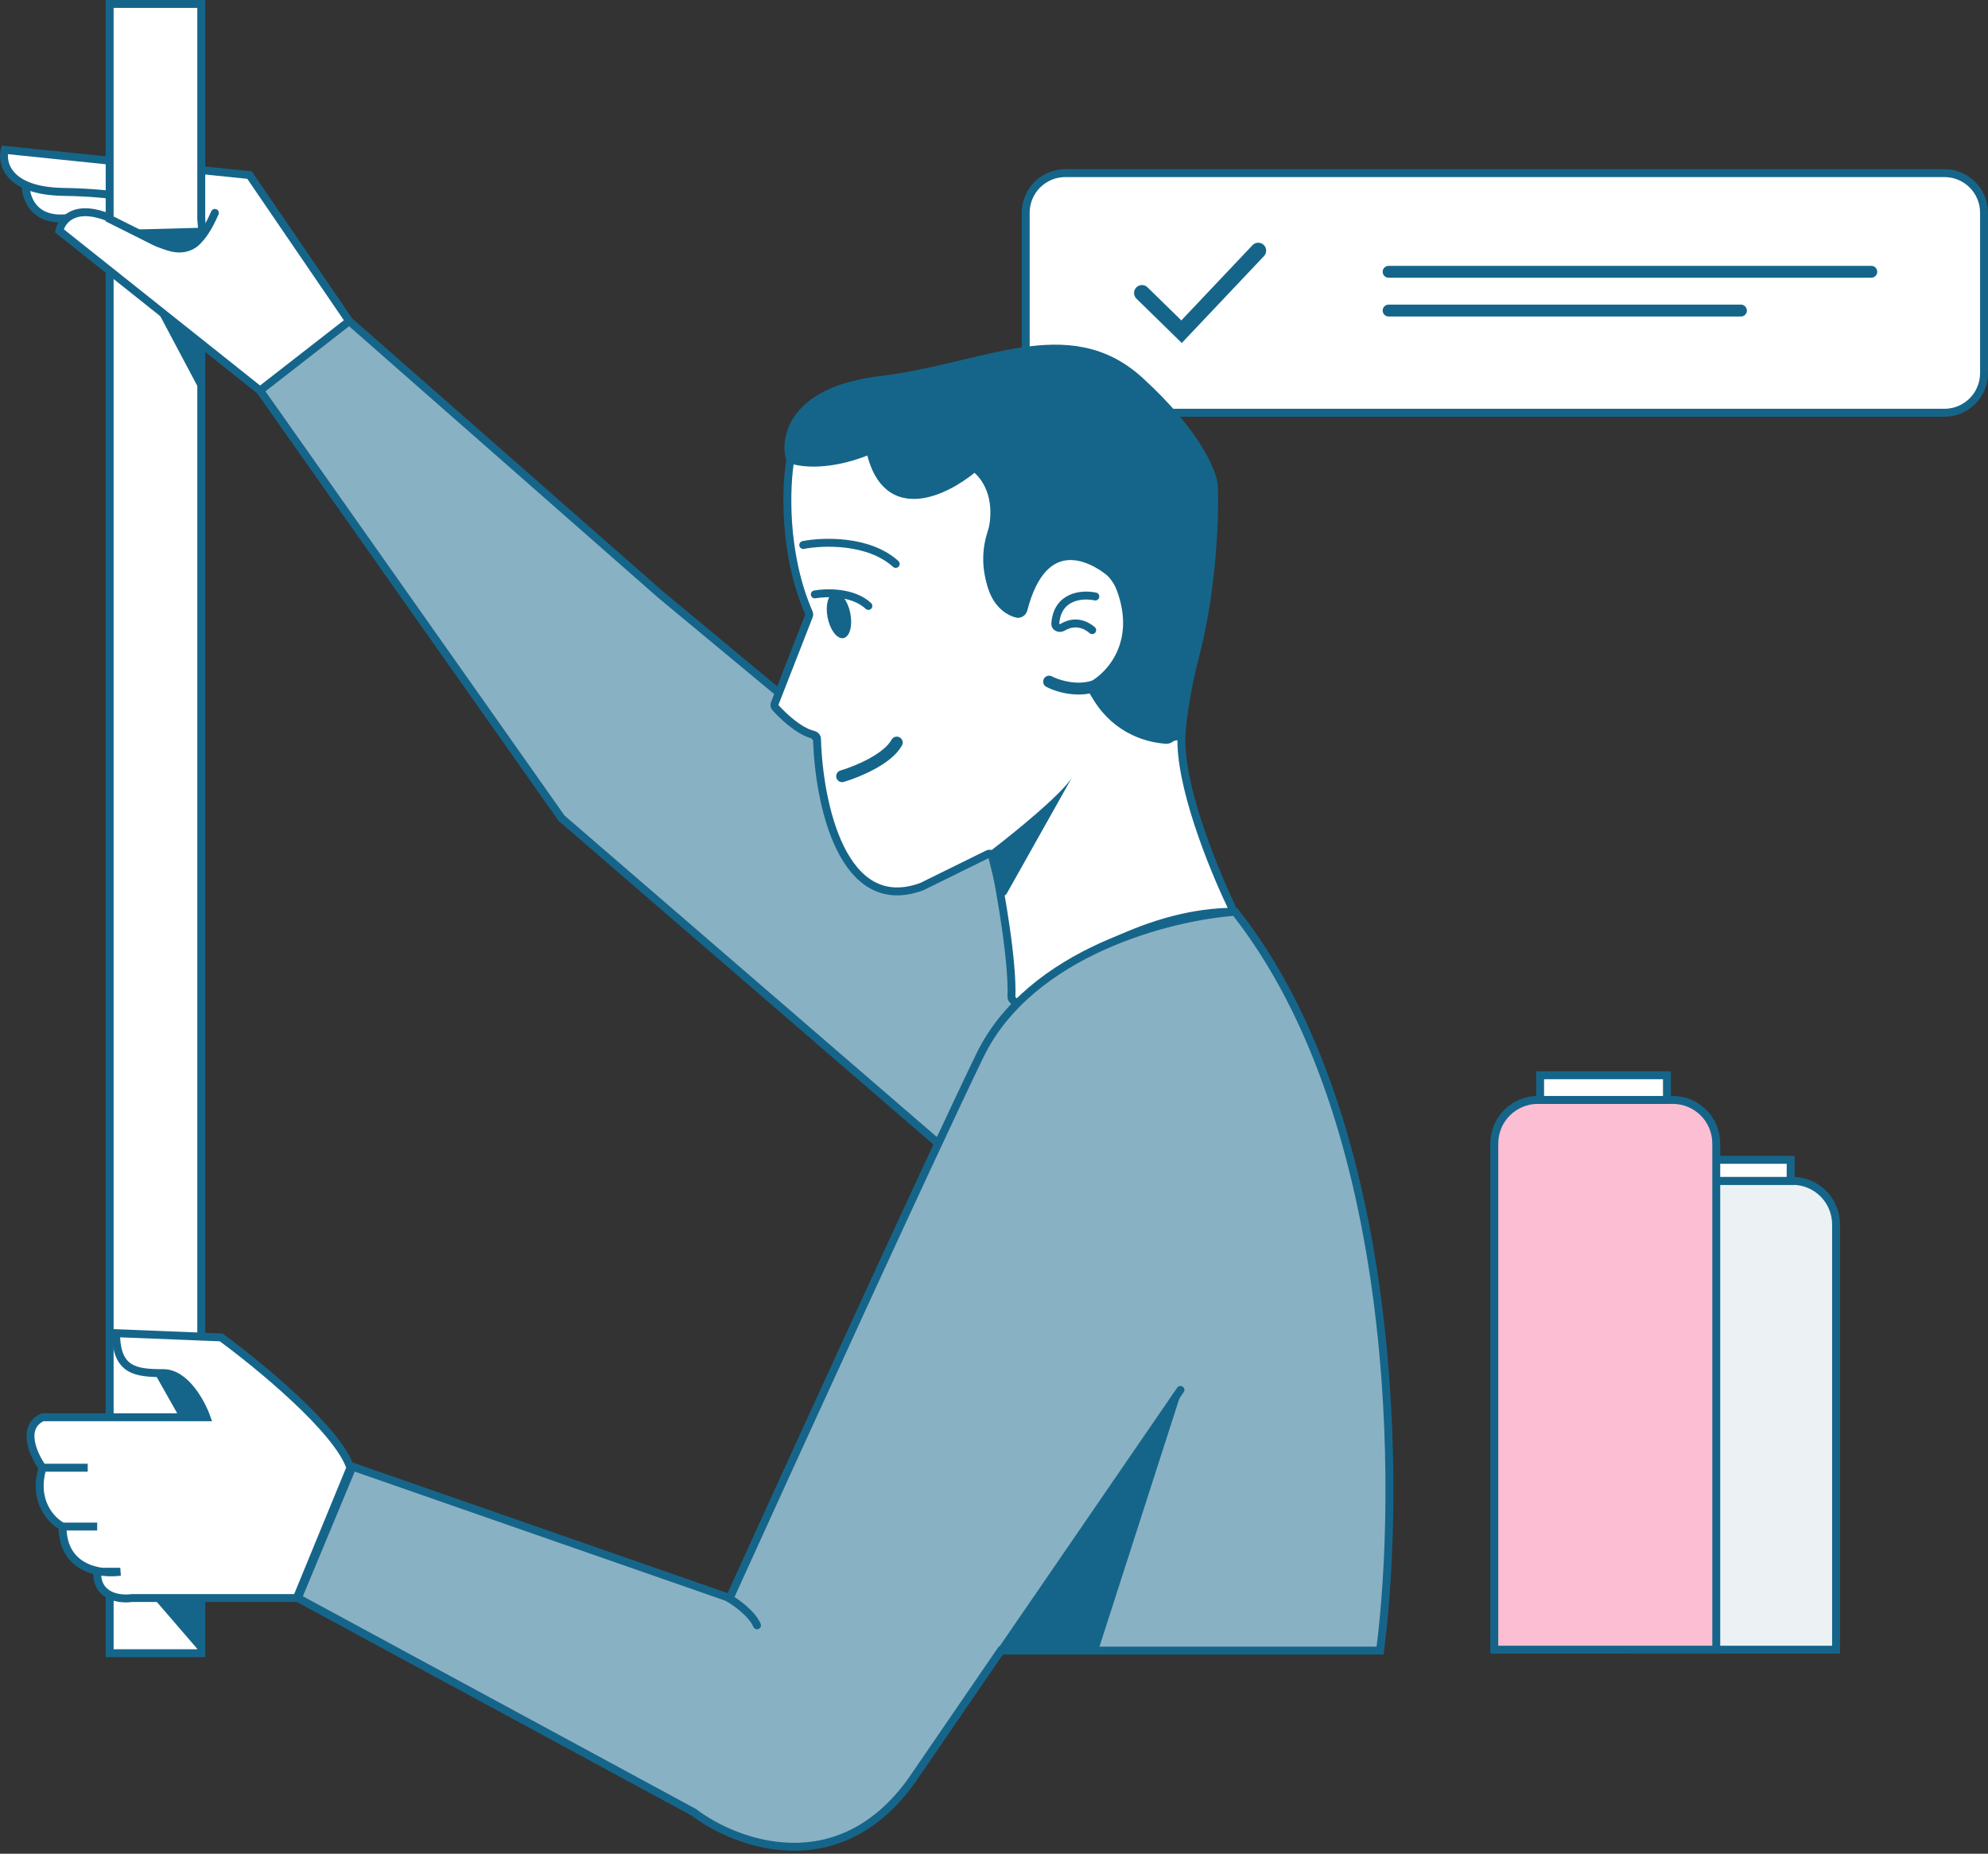 <svg width="502" height="468" viewBox="0 0 502 468" fill="none" xmlns="http://www.w3.org/2000/svg">
<rect x="0" y="0" width="502" height="468" fill="#333333" stroke="none"/>
<path d="M259.007 53.705C259.007 48.182 263.484 43.705 269.007 43.705H491C496.523 43.705 501 48.182 501 53.705V94.203C501 99.726 496.523 104.203 491 104.203H269.007C263.484 104.203 259.007 99.726 259.007 94.203V53.705Z" fill="white" stroke="#15658A" stroke-width="2"/>
<path d="M350.644 68.616H472.53" stroke="#15658A" stroke-width="3" stroke-linecap="round"/>
<path d="M350.644 78.402H439.612" stroke="#15658A" stroke-width="3" stroke-linecap="round"/>
<path d="M288.366 73.967L298.361 83.74L317.726 63.278" stroke="#15658A" stroke-width="4" stroke-linecap="round"/>
<rect x="27.69" y="68.616" width="23.132" height="348.754" fill="white" stroke="#15658A" stroke-width="2"/>
<path d="M88.189 80.626L65.502 98.42L14.79 58.384L17.014 55.27H14.345C8.295 55.27 6.486 49.636 6.338 46.819C0.644 45.039 0.703 39.849 1.445 37.477L63.278 44.15L88.189 80.626Z" fill="white"/>
<path d="M88.189 81.071L65.663 98.592L141.809 206.575L236.792 288.558L259.344 251.414L250.323 215.331L205.75 185.881L196.464 174.738L166.749 150.063L88.189 81.071Z" fill="white"/>
<path d="M88.189 81.071L65.663 98.592L141.809 206.575L236.792 288.558L259.344 251.414L250.323 215.331L205.75 185.881L196.464 174.738L166.749 150.063L88.189 81.071Z" fill="#15658A" fill-opacity="0.5"/>
<path d="M65.663 98.592L88.189 81.071M65.663 98.592L141.809 206.575L236.792 288.558L259.344 251.414L250.323 215.331L205.75 185.881L196.464 174.738L166.749 150.063L88.189 81.071M65.663 98.592L14.988 58.264C15.607 55.345 19.392 50.782 29.58 55.876C42.315 62.243 47.887 68.346 54.255 53.753M88.189 81.071L63.01 44.202L1.191 37.834C0.307 41.283 2.04 48.235 16.049 48.447C30.058 48.659 38.512 50.835 40.989 51.896" stroke="#15658A" stroke-width="2" stroke-linecap="round"/>
<path d="M204.255 154.722C197.644 139.532 198.42 122.325 199.648 115.572C199.846 94.612 219.546 99.653 250.588 90.898C281.63 82.142 291.978 100.714 302.325 113.45C312.672 126.185 299.141 169.431 298.345 185.616C297.739 197.944 306.066 218.629 310.91 228.748C311.23 229.417 310.741 230.191 310 230.213C288.583 230.86 268.021 244.189 257.86 252.91C257.065 253.592 255.364 252.665 255.403 251.618C255.73 242.801 252.807 225.835 250.85 216.32C250.718 215.681 250.019 215.346 249.434 215.634L232.812 223.821C212.614 231.317 206.767 202.657 206.302 186.536C206.286 186.012 205.873 185.599 205.362 185.484C201.927 184.714 197.843 180.924 195.796 178.636C195.55 178.362 195.486 177.973 195.62 177.63L204.272 155.493C204.369 155.244 204.362 154.966 204.255 154.722Z" fill="white"/>
<path d="M199.648 115.572C198.42 122.325 197.644 139.532 204.255 154.722C204.362 154.966 204.369 155.244 204.272 155.493L195.62 177.63C195.486 177.973 195.55 178.362 195.796 178.636C197.843 180.924 201.927 184.714 205.362 185.484C205.873 185.599 206.286 186.012 206.302 186.536C206.767 202.657 212.614 231.317 232.812 223.821L249.434 215.634C250.019 215.346 250.718 215.681 250.85 216.32C252.807 225.835 255.73 242.801 255.403 251.618C255.364 252.665 257.065 253.592 257.86 252.91C268.021 244.189 288.583 230.86 310 230.213C310.741 230.191 311.23 229.417 310.91 228.748C306.066 218.629 297.739 197.944 298.345 185.616M199.648 115.572C199.846 94.612 219.546 99.653 250.588 90.898C281.63 82.142 291.978 100.714 302.325 113.45C312.672 126.185 299.141 169.431 298.345 185.616M199.648 115.572C204.237 116.082 213.109 116.22 217.756 113.644C218.608 113.172 220.271 113.741 220.457 114.697C222.015 122.704 228.367 131.197 245.116 117.732C245.508 117.417 246.088 117.418 246.433 117.784C249.205 120.728 253.149 127.181 250.588 133.879C247.313 142.446 250.498 152.927 256.735 154.869C257.279 155.038 257.802 154.635 257.887 154.072C258.916 147.274 263.032 137.968 272.663 139.946C279.085 141.266 283.564 147.248 284.687 153.707C285.953 160.988 284.842 169.244 276.405 172.953C275.825 173.208 275.575 173.916 275.933 174.439C279.673 179.884 288.386 188.404 298.345 185.616" stroke="#15658A" stroke-width="2" stroke-linecap="round"/>
<path d="M222.2 96.469C201.678 98.932 198.683 109.529 199.786 115.025C199.854 115.367 200.117 115.634 200.455 115.721C206.903 117.371 214.773 115.156 218.899 113.441C219.502 113.191 220.201 113.555 220.354 114.191C224.29 130.541 238.263 123.88 245.467 117.945C245.829 117.647 246.349 117.625 246.708 117.926C252.614 122.878 251.965 131.083 250.854 134.675C248.105 148.811 253.317 153.594 256.914 154.442C257.391 154.555 257.839 154.206 257.962 153.731C263.166 133.662 276.045 139.707 282.034 145.431C282.12 145.512 282.189 145.61 282.239 145.717C289.16 160.332 281.98 169.612 276.861 172.929C276.418 173.216 276.235 173.787 276.478 174.257C281.112 183.215 289.025 185.927 294.564 186.284C295.589 186.35 297.906 183.492 297.989 182.468C298.243 179.314 299.185 173.797 301.529 164.656C305.774 148.1 306.305 129.811 306.04 122.736C305.774 119.375 301.688 109.417 287.467 96.469C269.691 80.285 248.731 93.285 222.2 96.469Z" fill="#15658A" stroke="#15658A" stroke-width="3" stroke-linecap="round"/>
<path d="M205.75 150.063C208.668 149.533 215.461 149.373 219.281 152.982" stroke="#15658A" stroke-width="2" stroke-linecap="round"/>
<path d="M202.831 137.593C207.784 136.62 219.387 136.214 226.179 142.369" stroke="#15658A" stroke-width="2" stroke-linecap="round"/>
<path d="M276.59 150.594C273.222 149.872 266.974 150.415 266.471 157.485C266.408 158.372 267.574 158.804 268.336 158.348C270.205 157.231 272.951 156.69 275.794 159.084" stroke="#15658A" stroke-width="2" stroke-linecap="round"/>
<path d="M212.648 195.963C216.274 194.902 224.11 191.718 226.445 187.473" stroke="#15658A" stroke-width="3" stroke-linecap="round"/>
<path d="M210.801 150.137C211.305 150.036 211.979 150.34 212.668 151.224C213.337 152.082 213.918 153.373 214.223 154.893C214.529 156.413 214.491 157.828 214.206 158.878C213.912 159.96 213.408 160.5 212.904 160.602C212.4 160.703 211.725 160.399 211.036 159.515C210.367 158.657 209.787 157.366 209.481 155.846C209.175 154.326 209.213 152.911 209.498 151.861C209.792 150.779 210.297 150.238 210.801 150.137Z" fill="#15658A" stroke="#15658A"/>
<path d="M264.915 172.084C267.48 173.411 273.83 175.268 278.712 172.084" stroke="#15658A" stroke-width="3" stroke-linecap="round"/>
<path d="M250.314 214.667C256.441 209.974 267.928 200.625 270.66 196.335L271.018 195.697C270.924 195.895 270.804 196.108 270.66 196.335L254.208 225.608C253.765 226.397 252.586 226.239 252.366 225.361L249.952 215.705C249.855 215.317 249.997 214.911 250.314 214.667Z" fill="#15658A"/>
<path d="M247.405 266.537C260.14 240.218 295.692 231.338 311.876 230.189C353.69 283.252 353.708 376.643 348.49 416.706H252.711L230.159 449.605C211.693 475.288 185.851 465.612 175.239 457.565L75.214 403.44L89.011 370.276L184.259 403.44C200.001 368.772 234.669 292.856 247.405 266.537Z" fill="white"/>
<path d="M247.405 266.537C260.14 240.218 295.692 231.338 311.876 230.189C353.69 283.252 353.708 376.643 348.49 416.706H252.711L230.159 449.605C211.693 475.288 185.851 465.612 175.239 457.565L75.214 403.44L89.011 370.276L184.259 403.44C200.001 368.772 234.669 292.856 247.405 266.537Z" fill="#15658A" fill-opacity="0.5"/>
<path d="M247.405 266.537C260.14 240.218 295.692 231.338 311.876 230.189C353.69 283.252 353.708 376.643 348.49 416.706H252.711L230.159 449.605C211.693 475.288 185.851 465.612 175.239 457.565L75.214 403.44L89.011 370.276L184.259 403.44C200.001 368.772 234.669 292.856 247.405 266.537Z" stroke="#15658A" stroke-width="2"/>
<path d="M6.498 46.59C6.41 49.774 8.355 55.929 16.845 55.08" stroke="#15658A" stroke-width="2"/>
<path d="M29.315 336.58L55.846 337.642C65.398 344.628 85.296 360.989 88.48 370.541L74.949 403.44H33.294C30.288 403.882 24.327 403.175 24.539 396.807H25.747C21.033 396.157 15.784 393.35 15.784 385.399C13.042 383.984 8.196 379.031 10.743 370.541C8.443 367.357 5.224 360.353 10.743 357.806H52.132C50.805 354.091 46.773 346.662 41.254 346.662C34.356 346.662 29.315 346.132 29.315 336.58Z" fill="white"/>
<path d="M15.784 385.399C15.784 396.223 25.512 397.515 30.376 396.807H24.539C24.327 403.175 30.288 403.882 33.294 403.44H74.949L88.48 370.541C85.296 360.989 65.398 344.628 55.846 337.642L29.315 336.58C29.315 346.132 34.356 346.662 41.254 346.662C46.773 346.662 50.805 354.091 52.132 357.806H10.743C5.224 360.353 8.443 367.357 10.743 370.541M15.784 385.399H24.539M15.784 385.399C13.042 383.984 8.196 379.031 10.743 370.541M10.743 370.541H22.151" stroke="#15658A" stroke-width="2"/>
<path d="M252.711 416.971L298.08 350.907" stroke="#15658A" stroke-width="2" stroke-linecap="round"/>
<path d="M183.994 403.44C185.851 404.501 189.884 407.367 191.158 410.338" stroke="#15658A" stroke-width="2" stroke-linecap="round"/>
<path d="M27.69 1H50.822V55.27L50.975 57.264C51.147 59.491 49.78 61.549 47.661 62.255C46.528 62.633 45.313 62.691 44.15 62.422L41.073 61.712C40.457 61.57 39.86 61.355 39.295 61.072L27.69 55.27V1Z" fill="white" stroke="#15658A" stroke-width="2"/>
<path d="M277.245 416.925L298.153 351.979L253.224 416.925H277.245Z" fill="#15658A"/>
<path d="M50.822 57.495L34.363 57.94C36.439 59.422 41.48 62.388 45.039 62.388C48.598 62.388 50.377 59.126 50.822 57.495Z" fill="#15658A"/>
<path d="M50.822 86.854L39.256 77.513L50.822 99.31V86.854Z" fill="#15658A"/>
<path d="M45.039 357.317L39.256 347.085V346.641H42.815L46.819 349.31L49.932 353.758L50.377 357.762L45.039 357.317Z" fill="#15658A"/>
<path d="M50.377 404.025H39.256L50.377 416.925V404.025Z" fill="#15658A"/>
<path d="M412.032 309.126C412.032 303.051 416.957 298.126 423.032 298.126H452.633C458.709 298.126 463.633 303.051 463.633 309.126V416.48H412.032V309.126Z" fill="white"/>
<path d="M412.032 309.126C412.032 303.051 416.957 298.126 423.032 298.126H452.633C458.709 298.126 463.633 303.051 463.633 309.126V416.48H412.032V309.126Z" fill="#0E587A" fill-opacity="0.08"/>
<path d="M412.032 309.126C412.032 303.051 416.957 298.126 423.032 298.126H452.633C458.709 298.126 463.633 303.051 463.633 309.126V416.48H412.032V309.126Z" stroke="#15658A" stroke-width="2"/>
<rect x="422.68" y="292.815" width="29.486" height="5.311" fill="white" stroke="#15658A" stroke-width="2"/>
<path d="M377.334 288.69C377.334 282.615 382.259 277.69 388.334 277.69H422.384C428.459 277.69 433.384 282.615 433.384 288.69V416.48H377.334V288.69Z" fill="white"/>
<path d="M377.334 288.69C377.334 282.615 382.259 277.69 388.334 277.69H422.384C428.459 277.69 433.384 282.615 433.384 288.69V416.48H377.334V288.69Z" fill="#F1185F" fill-opacity="0.28"/>
<path d="M377.334 288.69C377.334 282.615 382.259 277.69 388.334 277.69H422.384C428.459 277.69 433.384 282.615 433.384 288.69V416.48H377.334V288.69Z" stroke="#15658A" stroke-width="2"/>
<rect x="388.9" y="271.463" width="32.029" height="6.228" fill="white" stroke="#15658A" stroke-width="2"/>
</svg>
